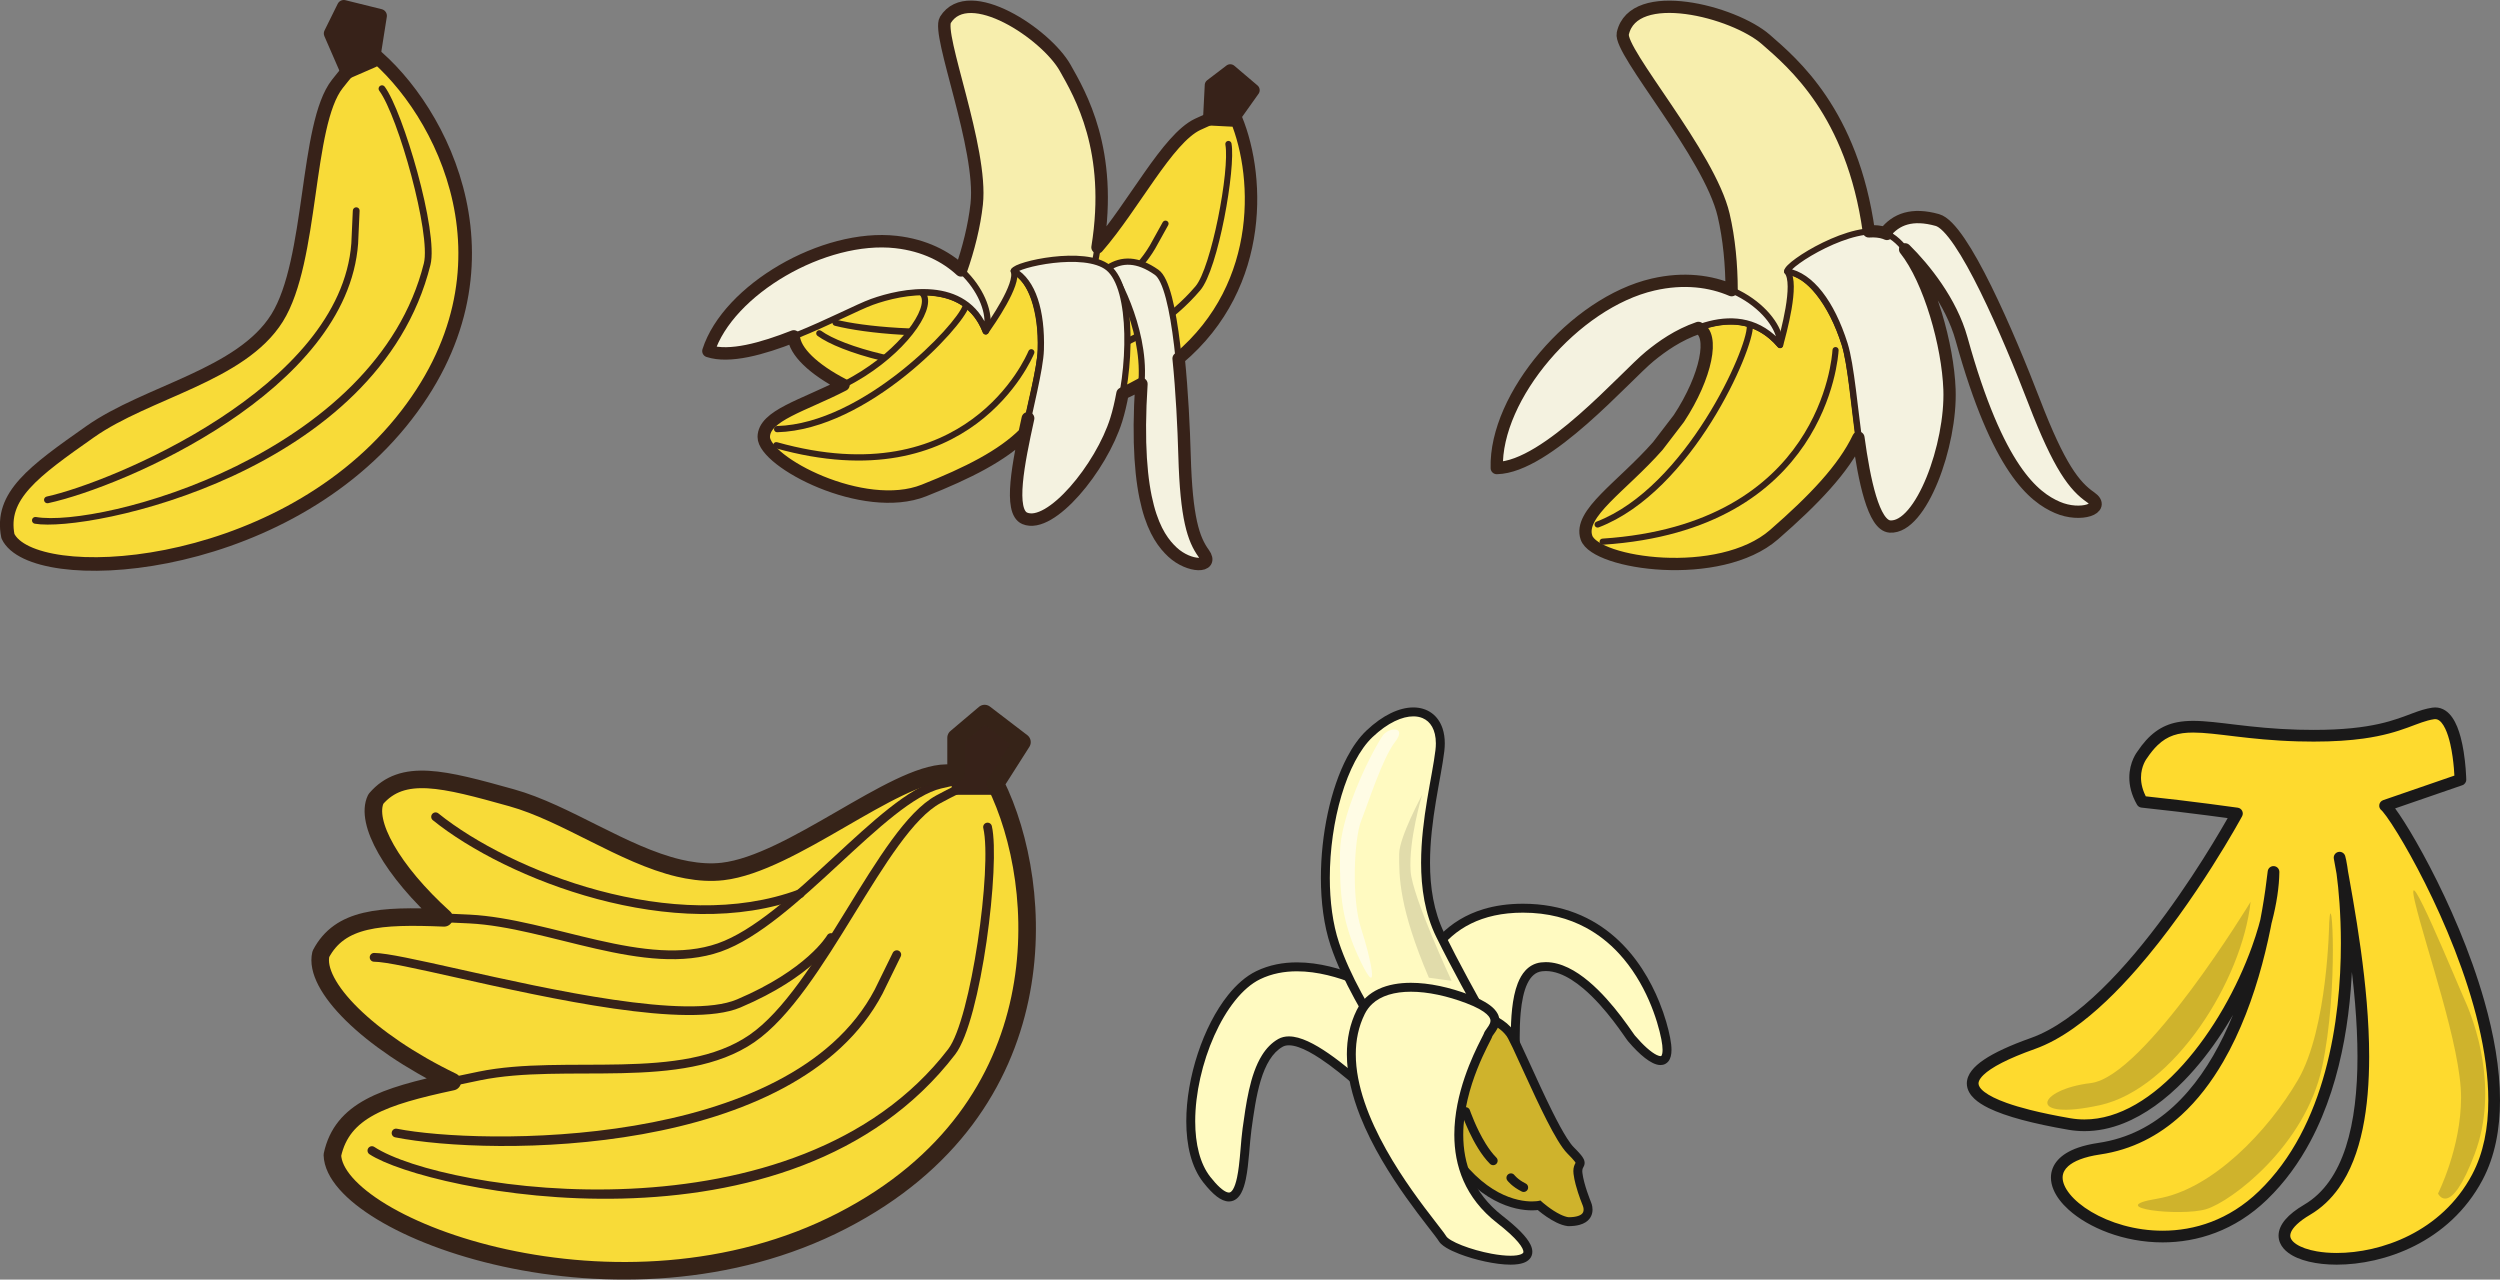 <?xml version="1.0" encoding="UTF-8"?>
<!DOCTYPE svg PUBLIC "-//W3C//DTD SVG 1.1//EN" "http://www.w3.org/Graphics/SVG/1.1/DTD/svg11.dtd">
<svg version="1.1" xmlns="http://www.w3.org/2000/svg" xmlns:xlink="http://www.w3.org/1999/xlink" x="0" y="0" width="1653.167" height="846.162" viewBox="0, 0, 1653.167, 846.162">
  <rect x="0" y="0" width="1653.167" height="846.162" fill="#808080" stroke="none"/>
  <g id="Layer_1">
    <g id="g45041">
      <path d="M1238.459,208.836 C1242.457,88.825 1189.118,44.815 1167.782,26.151 C1146.459,7.486 1080.143,-9.546 1073.105,22.153 C1070.445,34.153 1130.448,102.164 1139.777,142.164 C1149.105,182.163 1145.114,232.843 1135.778,252.846 z" fill="#F7EEAD" id="path44939"/>
      <path d="M1246.455,154.171 C1253.785,144.829 1264.466,140.831 1281.124,145.495 C1297.795,150.166 1328.466,222.182 1345.137,265.507 C1361.795,308.851 1371.81,321.511 1382.471,328.86 C1393.133,336.183 1375.808,342.187 1360.463,335.524 C1345.137,328.86 1321.136,310.849 1297.129,224.175 C1286.55,185.959 1249.787,154.171 1246.455,154.171" fill="#F4F2E0" id="path44941"/>
      <g id="g44947">
        <path d="M1177.111,228.172 C1179.116,220.849 1188.452,187.494 1181.788,179.498 C1195.115,180.17 1211.126,200.173 1219.788,227.512 C1223.672,239.773 1225.703,265.126 1228.908,289.399 C1218.995,310.183 1199.449,330.598 1173.119,353.527 C1137.111,384.858 1055.107,372.851 1049.097,355.526 C1043.107,338.188 1077.776,318.846 1102.449,287.509 C1127.11,256.178 1135.112,221.509 1123.112,216.832 C1140.938,210.251 1161.245,209.578 1177.111,228.172" fill="#F8DB38" id="path44943"/>
        <path d="M1177.111,228.172 C1179.116,220.849 1188.452,187.494 1181.788,179.498 C1195.115,180.17 1211.126,200.173 1219.788,227.512 C1223.672,239.773 1225.703,265.126 1228.908,289.399 C1218.995,310.183 1199.449,330.598 1173.119,353.527 C1137.111,384.858 1055.107,372.851 1049.097,355.526 C1043.107,338.188 1077.776,318.846 1102.449,287.509 C1127.11,256.178 1135.112,221.509 1123.112,216.832 C1140.938,210.251 1161.245,209.578 1177.111,228.172" fill-opacity="0" stroke="#372219" stroke-width="4.061" stroke-linecap="round" stroke-linejoin="round" id="path44945"/>
      </g>
      <path d="M1157.026,213.469 C1155.902,213.52 1155.04,214.471 1155.09,215.588 C1155.744,229.975 1115.021,322.139 1055.711,344.953 C1054.663,345.36 1054.143,346.528 1054.543,347.581 C1054.949,348.622 1056.123,349.142 1057.17,348.742 C1119.374,324.811 1159.85,230.781 1159.152,215.41 C1159.101,214.287 1158.149,213.424 1157.026,213.469" fill="#372219" id="path44949"/>
      <path d="M1211.761,231.397 C1211.507,236.105 1203.879,346.731 1059.638,356.167 C1058.515,356.237 1057.671,357.202 1057.741,358.325 C1057.817,359.449 1058.782,360.292 1059.899,360.216 C1207.7,350.551 1215.556,236.467 1215.816,231.619 C1215.873,230.495 1215.023,229.543 1213.899,229.48 C1212.776,229.423 1211.825,230.28 1211.761,231.397" fill="#372219" id="path44951"/>
      <path d="M1177.111,228.172 C1178.443,210.835 1145.108,176.166 1093.101,188.167 C1041.114,200.173 988.429,262.175 989.761,309.517 C1023.104,308.851 1074.621,248.943 1091.102,235.508 C1109.112,220.83 1149.791,196.175 1177.111,228.172" fill="#F4F2E0" id="path44953"/>
      <path d="M1177.111,228.172 C1178.443,210.835 1145.108,176.166 1093.101,188.167 C1041.114,200.173 988.429,262.175 989.761,309.517 C1023.104,308.851 1074.621,248.943 1091.102,235.508 C1109.112,220.83 1149.791,196.175 1177.111,228.172 z" fill-opacity="0" stroke="#372219" stroke-width="4.061" stroke-linecap="round" stroke-linejoin="round" id="path44955"/>
      <path d="M1181.789,179.498 C1181.585,174.51 1225.709,146.841 1246.454,154.171 C1269.129,162.167 1287.8,220.849 1289.132,257.511 C1290.465,294.172 1270.462,349.51 1249.786,348.178 C1229.117,346.845 1228.457,254.845 1219.788,227.512 C1211.126,200.174 1197.406,182.151 1181.789,179.498" fill="#F4F2E0" id="path44957"/>
      <path d="M1181.789,179.498 C1181.585,174.51 1225.709,146.841 1246.454,154.171 C1269.129,162.167 1287.8,220.849 1289.132,257.511 C1290.465,294.172 1270.462,349.51 1249.786,348.178 C1229.117,346.845 1228.457,254.845 1219.788,227.512 C1211.126,200.174 1197.406,182.151 1181.789,179.498 z" fill-opacity="0" stroke="#372219" stroke-width="4.061" stroke-linecap="round" stroke-linejoin="round" id="path44959"/>
      <path d="M1123.112,216.832 C1133.748,220.976 1128.64,248.671 1110.191,276.721 L1096.23,294.953 C1072.375,321.987 1043.589,339.598 1049.098,355.526 C1055.108,372.851 1137.112,384.857 1173.12,353.527 C1199.45,330.598 1218.995,310.183 1228.908,289.4 C1232.78,317.653 1238.922,347.479 1249.787,348.178 C1270.463,349.51 1290.466,294.172 1289.133,257.511 C1288.073,228.363 1276.047,185.337 1259.782,164.883 C1272.411,177.347 1290.263,199.362 1297.129,224.175 C1321.136,310.85 1345.137,328.859 1360.463,335.524 C1375.808,342.187 1393.133,336.184 1382.471,328.859 C1371.81,321.511 1361.796,308.851 1345.137,265.507 C1328.466,222.181 1297.796,150.166 1281.124,145.496 C1264.466,140.831 1253.785,144.829 1246.455,154.171 C1246.703,154.171 1247.172,154.381 1247.744,154.711 C1247.312,154.52 1246.887,154.317 1246.455,154.171 C1243.333,153.061 1239.697,152.756 1235.794,153.016 C1224.878,74.368 1185.425,41.578 1167.782,26.151 C1146.46,7.487 1080.143,-9.546 1073.105,22.153 C1070.446,34.153 1130.448,102.165 1139.777,142.164 C1143.458,157.928 1145.045,175.348 1145.063,191.892 C1131.324,185.99 1113.682,183.42 1093.102,188.167 C1041.114,200.174 988.429,262.174 989.762,309.517 C1023.104,308.851 1074.622,248.944 1091.102,235.509 C1098.991,229.081 1109.557,221.497 1123.112,216.832" fill-opacity="0" stroke="#362318" stroke-width="8.123" stroke-linecap="round" stroke-linejoin="round" id="path44961"/>
      <path d="M245.42,34.444 C292.07,72.143 348.05,177.62 264.979,279.324 C181.899,381.013 21.5,389.026 5.226,354.518 C-0.07,327.827 22.168,311.797 59.649,285.456 C97.284,258.994 159.452,248.331 183.233,210.254 C206.999,172.184 201.962,82.342 223.064,55.517 C244.179,28.684 245.42,34.444 245.42,34.444" fill="#F8DB38" id="path44963"/>
      <path d="M245.42,34.444 C292.07,72.143 348.05,177.62 264.979,279.324 C181.899,381.013 21.5,389.026 5.226,354.518 C-0.07,327.827 22.168,311.797 59.649,285.456 C97.284,258.994 159.452,248.331 183.233,210.254 C206.999,172.184 201.962,82.342 223.064,55.517 C244.179,28.684 245.42,34.444 245.42,34.444 z" fill-opacity="0" stroke="#372219" stroke-width="8.979" stroke-linecap="round" stroke-linejoin="round" id="path44965"/>
      <path d="M251.243,56.843 C250.247,57.58 250.037,58.982 250.773,59.979 C263.372,76.99 285.048,154.99 280.285,174.106 C248.69,300.868 66.39,349.18 23.759,341.884 C22.539,341.681 21.382,342.502 21.171,343.723 C20.961,344.943 21.774,346.1 23.002,346.312 C58.47,352.378 250.359,312.737 284.635,175.193 C290.099,153.278 266.409,73.538 254.386,57.306 C253.649,56.31 252.239,56.099 251.243,56.843" fill="#372219" id="path44967"/>
      <path d="M233.306,139.283 L232.331,160.819 C225.274,256.435 73.258,319.127 30.887,328.353 C29.666,328.612 28.902,329.805 29.168,331.018 C29.427,332.232 30.621,332.996 31.834,332.737 C81.928,321.835 229.623,258.448 236.807,161.149 L237.795,139.353 C237.845,138.112 236.89,137.13 235.655,137.074 C234.407,137.017 233.355,138.041 233.306,139.283" fill="#372219" id="path44969"/>
      <path d="M229.694,47.59 L218.624,22.146 L227.344,4.489 L251.349,10.438 L246.649,40.21 z" fill="#372219" id="path44971"/>
      <path d="M229.694,47.59 L218.624,22.146 L227.344,4.489 L251.349,10.438 L246.649,40.21 z" fill-opacity="0" stroke="#372219" stroke-width="8.979" stroke-linecap="round" stroke-linejoin="round" id="path44973"/>
      <path d="M815.866,74.992 C836.226,119.38 838.86,216.575 741.455,260.655 C644.048,304.755 524.155,252.502 524.779,221.432 C530.587,200.064 552.598,196.42 589.476,190.786 C626.508,185.107 675.704,199.845 706.85,180.679 C737.946,161.534 766.826,94.183 791.921,82.264 C817.035,70.34 815.866,74.992 815.866,74.992" fill="#F8DB38" id="path44975"/>
      <path d="M815.866,74.992 C836.226,119.38 838.86,216.575 741.455,260.655 C644.048,304.755 524.155,252.502 524.779,221.432 C530.587,200.064 552.598,196.42 589.476,190.786 C626.508,185.107 675.704,199.845 706.85,180.679 C737.946,161.534 766.826,94.183 791.921,82.264 C817.035,70.34 815.866,74.992 815.866,74.992 z" fill-opacity="0" stroke="#372219" stroke-width="4.111" stroke-linecap="round" stroke-linejoin="round" id="path44977"/>
      <path d="M811.959,93.199 C810.842,93.399 810.096,94.471 810.296,95.584 C813.321,112.525 800.915,177.139 790.539,189.321 C721.697,270.209 571.415,239.479 542.993,218.752 C542.08,218.085 540.782,218.284 540.114,219.202 C539.453,220.121 539.651,221.413 540.564,222.074 C570.619,243.989 721.98,276.216 793.675,191.986 C805.625,177.949 817.241,111.086 814.343,94.864 C814.143,93.745 813.077,93.001 811.959,93.199" fill="#372219" id="path44979"/>
      <path d="M768.856,146.962 L760.349,162.305 C720.638,229.386 587.234,220.045 553.028,211.423 C551.924,211.146 550.805,211.815 550.536,212.913 C550.253,214.018 550.921,215.13 552.02,215.413 C592.541,225.622 723.343,232.881 763.883,164.399 L772.518,148.845 C773.064,147.849 772.673,146.661 771.683,146.108 C770.687,145.555 769.409,145.966 768.856,146.962" fill="#372219" id="path44981"/>
      <path d="M799.624,78.879 L800.768,56.315 L813.527,46.594 L828.882,59.63 L814.664,79.644 z" fill="#372219" id="path44983"/>
      <path d="M799.624,78.879 L800.768,56.315 L813.527,46.594 L828.882,59.63 L814.664,79.644 z" fill-opacity="0" stroke="#372219" stroke-width="8.224" stroke-linecap="round" stroke-linejoin="round" id="path44985"/>
      <path d="M709.703,221.073 C749.004,120.39 716.886,67.071 704.351,44.841 C691.842,22.624 640.643,-11.678 625.178,13.122 C619.332,22.515 649.914,98.198 645.866,134.948 C641.819,171.698 623.27,213.517 609.361,227.71 z" fill="#F7EEAD" id="path44987"/>
      <path d="M709.703,221.073 C749.004,120.39 716.886,67.071 704.351,44.841 C691.842,22.624 640.643,-11.678 625.178,13.122 C619.332,22.515 649.914,98.198 645.866,134.948 C641.819,171.698 623.27,213.517 609.361,227.71 z" fill-opacity="0" stroke="#372219" stroke-width="4.111" id="path44989"/>
      <path d="M732.845,177.056 C741.852,171.331 752.12,171.119 764.853,180.07 C777.626,189.025 782.11,259.332 783.292,301.099 C784.468,342.88 789.184,356.623 796.032,366.048 C802.888,375.46 786.395,375.364 775.364,365.128 C764.339,354.875 749.356,332.413 754.907,251.647 C757.355,216.036 735.672,178.059 732.845,177.056" fill="#F4F2E0" id="path44991"/>
      <path d="M732.845,177.056 C741.852,171.331 752.12,171.119 764.853,180.07 C777.626,189.025 782.11,259.332 783.292,301.099 C784.468,342.88 789.184,356.623 796.032,366.048 C802.888,375.46 786.395,375.364 775.364,365.128 C764.339,354.875 749.356,332.413 754.907,251.647 C757.355,216.036 735.672,178.059 732.845,177.056 z" fill-opacity="0" stroke="#372219" stroke-width="4.111" stroke-linecap="round" stroke-linejoin="round" id="path44993"/>
      <g id="g44999">
        <path d="M651.828,219.132 C655.734,213.517 673.621,187.998 670.364,179.208 C681.479,183.77 689.079,205.537 688.256,231.339 C687.884,242.917 682.025,265.043 677.476,286.605 C662.847,301.279 640.142,312.767 610.935,324.35 C570.992,340.181 504.971,305.449 505.055,288.944 C505.157,272.425 540.371,266.386 570.696,247.17 C601.009,227.941 618.176,200.911 609.386,193.343 C626.483,193.093 643.926,198.604 651.828,219.132" fill="#F8DB38" id="path44995"/>
        <path d="M651.828,219.132 C655.734,213.517 673.621,187.998 670.364,179.208 C681.479,183.77 689.079,205.537 688.256,231.339 C687.884,242.917 682.025,265.043 677.476,286.605 C662.847,301.279 640.142,312.767 610.935,324.35 C570.992,340.181 504.971,305.449 505.055,288.944 C505.157,272.425 540.371,266.386 570.696,247.17 C601.009,227.941 618.176,200.911 609.386,193.343 C626.483,193.093 643.926,198.604 651.828,219.132" fill-opacity="0" stroke="#372219" stroke-width="4.111" stroke-linecap="round" stroke-linejoin="round" id="path44997"/>
      </g>
      <path d="M636.68,201.798 C632.94,214.179 570.915,280.09 513.824,281.716 C512.681,281.748 511.794,282.699 511.826,283.829 C511.859,284.967 512.804,285.86 513.941,285.828 C574.018,284.119 636.602,216.274 640.618,202.986 C640.945,201.901 640.328,200.757 639.243,200.423 C638.156,200.095 637.013,200.713 636.68,201.798" fill="#372219" id="path45001"/>
      <path d="M680.085,232.148 C678.459,236.061 638.954,327.517 513.875,292.419 C512.783,292.111 511.647,292.747 511.332,293.839 C511.031,294.931 511.673,296.068 512.765,296.377 C641.318,332.446 682.205,237.77 683.876,233.722 C684.312,232.675 683.811,231.467 682.764,231.037 C681.71,230.599 680.509,231.108 680.085,232.148" fill="#372219" id="path45003"/>
      <path d="M651.828,219.132 C658.151,204.811 640.226,165.401 592.496,160.037 C544.76,154.672 481.495,191.544 468.452,232.136 C496.952,241.535 558.605,206.096 576.626,199.626 C596.306,192.546 638.208,183.796 651.828,219.132" fill="#F4F2E0" id="path45005"/>
      <path d="M651.828,219.132 C658.151,204.811 640.226,165.401 592.496,160.037 C544.76,154.672 481.495,191.544 468.452,232.136 C496.952,241.535 558.605,206.096 576.626,199.626 C596.306,192.546 638.208,183.796 651.828,219.132 z" fill-opacity="0" stroke="#372219" stroke-width="4.111" stroke-linecap="round" stroke-linejoin="round" id="path45007"/>
      <path d="M670.364,179.208 C671.681,174.91 717.425,164.631 732.845,177.055 C749.69,190.638 747.995,246.032 738.145,277.558 C728.315,309.079 694.759,350.068 677.624,342.757 C660.47,335.433 687.434,257.141 688.256,231.339 C689.079,205.537 682.828,186.14 670.364,179.208" fill="#F4F2E0" id="path45009"/>
      <path d="M670.364,179.208 C671.681,174.91 717.425,164.631 732.845,177.055 C749.69,190.638 747.995,246.032 738.145,277.558 C728.315,309.079 694.759,350.068 677.624,342.757 C660.47,335.433 687.434,257.141 688.256,231.339 C689.079,205.537 682.828,186.14 670.364,179.208 z" fill-opacity="0" stroke="#372219" stroke-width="4.111" stroke-linecap="round" stroke-linejoin="round" id="path45011"/>
      <path d="M783.293,301.099 C782.772,282.731 781.609,258.844 779.393,237.076 C837.62,188.075 833.11,112.596 815.866,74.992 C815.866,74.992 817.035,70.34 791.921,82.264 C771.998,91.729 749.678,136.072 725.765,163.551 C736.16,99.361 714.239,62.374 704.351,44.841 C691.842,22.624 640.643,-11.678 625.178,13.121 C619.332,22.514 649.914,98.198 645.866,134.948 C644.273,149.455 640.399,164.721 635.458,178.797 C625.558,169.661 611.404,162.164 592.496,160.037 C544.76,154.672 481.495,191.544 468.453,232.136 C482.343,236.716 504.116,230.62 524.875,222.441 C525.479,232.393 537.924,244.298 557.757,254.519 C531.184,268.262 505.145,274.738 505.055,288.944 C504.971,305.449 570.992,340.181 610.935,324.35 C640.142,312.767 662.847,301.279 677.477,286.605 C678.177,283.277 678.916,279.937 679.654,276.615 C679.738,276.608 679.808,276.601 679.88,276.595 C673.339,306.31 666.978,338.215 677.624,342.757 C694.76,350.069 728.315,309.079 738.146,277.559 C739.771,272.355 741.146,266.464 742.283,260.251 C746.665,258.24 750.803,256.107 754.779,253.891 C749.678,332.761 764.449,354.978 775.364,365.128 C786.395,375.364 802.888,375.46 796.033,366.048 C789.184,356.623 784.469,342.88 783.293,301.099 z" fill-opacity="0" stroke="#372219" stroke-width="8.224" stroke-linecap="round" stroke-linejoin="round" id="path45013"/>
      <path d="M656.912,515.429 C657.465,574.717 610.577,683.114 476.439,681.997 C342.3,680.881 231.887,562.228 248.561,528.327 C266.178,507.733 293.243,514.967 338.343,527.546 C383.652,540.199 432.41,581.505 477.882,576.268 C523.355,571.041 590.927,511.591 625.79,511.246 C660.652,510.91 656.912,515.429 656.912,515.429" fill="#F8DB38" id="path45015"/>
      <path d="M656.912,515.429 C657.465,574.717 610.577,683.114 476.439,681.997 C342.3,680.881 231.887,562.228 248.561,528.327 C266.178,507.733 293.243,514.967 338.343,527.546 C383.652,540.199 432.41,581.505 477.882,576.268 C523.355,571.041 590.927,511.591 625.79,511.246 C660.652,510.91 656.912,515.429 656.912,515.429 z" fill-opacity="0" stroke="#372219" stroke-width="5.809" stroke-linecap="round" stroke-linejoin="round" id="path45017"/>
      <path d="M656.912,515.429 C672.215,580.325 647.663,710.851 500.255,742.89 C352.829,774.931 202.298,672.15 212.183,630.844 C226.396,603.868 257.882,605.095 310.479,607.717 C363.321,610.358 427.037,643.578 475.622,626.56 C524.19,609.551 583.585,527.574 621.741,518.552 C659.898,509.539 656.912,515.429 656.912,515.429" fill="#F8DB38" id="path45019"/>
      <path d="M656.912,515.429 C672.215,580.325 647.663,710.851 500.255,742.89 C352.829,774.931 202.298,672.15 212.183,630.844 C226.396,603.868 257.882,605.095 310.479,607.717 C363.321,610.358 427.037,643.578 475.622,626.56 C524.19,609.551 583.585,527.574 621.741,518.552 C659.898,509.539 656.912,515.429 656.912,515.429 z" fill-opacity="0" stroke="#372219" stroke-width="5.809" stroke-linecap="round" stroke-linejoin="round" id="path45021"/>
      <path d="M656.912,515.429 C691.766,582.231 703.383,731.808 556.71,807.323 C410.037,882.838 221.25,811.68 219.797,763.756 C227.059,730.356 260.732,723.041 317.096,711.478 C373.732,699.859 450.699,718.738 497.169,686.79 C543.64,654.841 582.85,548.83 620.607,528.499 C658.364,508.168 656.912,515.429 656.912,515.429" fill="#F8DB38" id="path45023"/>
      <path d="M656.912,515.429 C691.766,582.231 703.383,731.808 556.71,807.323 C410.037,882.838 221.25,811.68 219.797,763.756 C227.059,730.356 260.732,723.041 317.096,711.478 C373.732,699.859 450.699,718.738 497.169,686.79 C543.64,654.841 582.85,548.83 620.607,528.499 C658.364,508.168 656.912,515.429 656.912,515.429 z" fill-opacity="0" stroke="#372219" stroke-width="5.809" stroke-linecap="round" stroke-linejoin="round" id="path45025"/>
      <path d="M652.383,544.075 C650.832,544.437 649.852,545.989 650.214,547.551 C656.196,573.464 642.055,674.138 627.016,693.742 C527.112,823.915 292.961,788.191 247.526,758.428 C246.183,757.549 244.386,757.921 243.505,759.274 C242.624,760.607 243.005,762.414 244.35,763.285 C282.17,788.072 523.146,838.609 631.616,697.282 C648.898,674.773 661.586,570.995 655.868,546.253 C655.515,544.682 653.945,543.711 652.383,544.075" fill="#372219" id="path45027"/>
      <path d="M590.338,630.091 L578.412,654.415 C522.393,760.98 315.907,757.014 262.475,746.394 C260.905,746.077 259.37,747.102 259.062,748.672 C258.744,750.251 259.76,751.777 261.341,752.086 C324.529,764.647 526.514,765.644 583.567,657.111 L595.62,632.496 C596.328,631.053 595.711,629.392 594.259,628.684 C592.825,627.975 591.038,628.656 590.338,630.091" fill="#372219" id="path45029"/>
      <path d="M632.225,522.69 L632.225,487.837 L651.104,471.862 L675.791,490.741 L655.46,522.69 z" fill="#372219" id="path45031"/>
      <path d="M632.225,522.69 L632.225,487.837 L651.104,471.862 L675.791,490.741 L655.46,522.69 z" fill-opacity="0" stroke="#372219" stroke-width="5.809" stroke-linecap="round" stroke-linejoin="round" id="path45033"/>
      <path d="M546.917,618.563 C546.79,618.781 533.539,641.281 487.322,660.886 C454.756,674.7 363.576,654.297 303.254,640.809 C276.634,634.864 255.613,630.153 247.39,630.153 C245.783,630.153 244.486,631.46 244.486,633.058 C244.486,634.664 245.783,635.962 247.39,635.962 C254.978,635.962 275.717,640.609 301.984,646.482 C363.041,660.142 455.318,680.772 489.59,666.232 C537.858,645.755 551.418,622.403 551.982,621.413 C552.761,620.025 552.272,618.263 550.874,617.465 C549.476,616.684 547.716,617.166 546.917,618.563" fill="#372219" id="path45035"/>
      <path d="M285.792,538.302 C284.783,539.545 284.974,541.378 286.228,542.377 C334.858,581.605 446.024,625.035 530.126,593.667 C531.632,593.114 532.394,591.434 531.842,589.936 C531.269,588.43 529.599,587.668 528.111,588.222 C446.097,618.799 337.454,576.25 289.876,537.866 C288.623,536.85 286.79,537.049 285.792,538.302" fill="#372219" id="path45037"/>
      <path d="M658.292,518.242 L675.791,490.741 L651.104,471.862 L632.225,487.837 L632.225,511.245 C630.228,511.227 628.114,511.217 625.79,511.245 C590.927,511.59 523.355,571.04 477.882,576.268 C470.078,577.166 462.162,576.621 454.203,575.152 L448.938,574.045 C412.142,565.376 374.159,537.547 338.343,527.546 C293.243,514.966 266.178,507.732 248.561,528.327 C241.082,543.548 259.27,575.85 293.67,606.937 C251.102,605.185 224.808,606.891 212.183,630.843 C207.182,651.728 243.224,688.306 299.088,715.252 C253.607,725.001 226.242,734.104 219.798,763.756 C221.25,811.679 410.037,882.838 556.71,807.322 C701.405,732.833 692.037,586.315 658.292,518.242 z" fill-opacity="0" stroke="#362318" stroke-width="11.617" stroke-linecap="round" stroke-linejoin="round" id="path45039"/>
    </g>
    <g id="g45153">
      <path d="M1416.493,499.268 C1416.493,499.268 1406.183,512.155 1416.493,530.197 C1449.155,533.637 1479.222,537.93 1479.222,537.93 C1479.222,537.93 1409.63,666.803 1344.324,690 C1279.042,713.197 1298.8,731.232 1368.391,743.265 C1437.983,755.299 1502.66,637.589 1503.402,576.592 C1496.394,638.451 1470.072,747.575 1388.141,759.592 C1306.21,771.617 1422.501,861.82 1496.394,790.521 C1569.434,720.068 1550.521,578.307 1547.09,567.144 C1559.123,633.296 1584.028,765.592 1525.616,799.969 C1467.197,834.339 1595.208,859.251 1638.163,778.496 C1681.127,697.733 1586.614,539.646 1577.166,532.775 L1626.992,515.595 C1626.992,515.595 1626.121,469.2 1608.949,471.777 C1591.769,474.355 1581.467,488.096 1519.6,486.381 C1457.732,484.665 1437.113,468.339 1416.493,499.268" fill="#FEDA2E" id="path45119"/>
      <path d="M1416.493,499.268 L1413.474,496.852 C1413.318,497.049 1411.988,498.741 1410.669,501.706 C1409.351,504.668 1408.044,508.927 1408.044,514.159 C1408.037,519.387 1409.377,525.554 1413.136,532.116 C1413.752,533.193 1414.853,533.912 1416.088,534.042 C1432.375,535.758 1448.03,537.687 1459.609,539.187 C1465.397,539.937 1470.167,540.581 1473.489,541.035 C1475.149,541.263 1476.448,541.443 1477.331,541.567 C1478.213,541.691 1478.674,541.757 1478.675,541.757 L1479.222,537.93 L1475.82,536.093 L1475.774,536.177 C1474.765,538.038 1457.185,570.208 1431.941,604.627 C1419.324,621.836 1404.788,639.603 1389.525,654.393 C1381.896,661.789 1374.086,668.439 1366.271,673.907 C1358.459,679.375 1350.643,683.655 1343.03,686.357 C1329.128,691.303 1318.935,696.018 1311.937,700.732 C1308.439,703.099 1305.72,705.469 1303.758,708.031 C1302.779,709.313 1301.993,710.652 1301.444,712.065 C1300.896,713.474 1300.595,714.963 1300.596,716.457 C1300.591,718.519 1301.177,720.539 1302.179,722.319 C1303.055,723.887 1304.228,725.295 1305.625,726.6 C1308.077,728.881 1311.23,730.875 1315.064,732.759 C1320.816,735.574 1328.131,738.12 1336.946,740.496 C1345.759,742.868 1356.065,745.057 1367.732,747.075 C1371.293,747.69 1374.847,747.987 1378.379,747.987 C1387.127,747.988 1395.714,746.161 1403.991,742.901 C1418.48,737.19 1432.039,727.132 1444.311,714.55 C1462.709,695.664 1478.243,671.043 1489.321,646.245 C1494.856,633.844 1499.27,621.399 1502.342,609.583 C1505.411,597.765 1507.145,586.58 1507.268,576.638 C1507.293,574.574 1505.704,572.862 1503.643,572.733 C1501.582,572.604 1499.792,574.104 1499.561,576.156 C1496.099,606.801 1487.793,649.218 1470.389,685.096 C1461.695,703.039 1450.743,719.327 1437.122,731.772 C1423.484,744.223 1407.248,752.871 1387.58,755.766 C1382.418,756.525 1377.95,757.587 1374.101,758.935 C1368.338,760.96 1363.931,763.626 1360.857,767.002 C1359.327,768.687 1358.147,770.553 1357.366,772.537 C1356.584,774.519 1356.206,776.607 1356.208,778.692 C1356.208,781.446 1356.852,784.181 1357.973,786.816 C1359.945,791.429 1363.349,795.789 1367.804,799.842 C1374.494,805.91 1383.602,811.289 1394.272,815.208 C1404.94,819.119 1417.173,821.553 1430.072,821.555 C1441.469,821.555 1453.388,819.648 1465.133,815.151 C1476.878,810.66 1488.437,803.574 1499.079,793.303 C1510.846,781.953 1520.263,768.832 1527.764,754.776 C1539.017,733.689 1545.975,710.496 1550.144,687.811 C1554.31,665.126 1555.681,642.939 1555.682,623.829 C1555.682,608.628 1554.813,595.375 1553.779,585.363 C1553.261,580.355 1552.703,576.16 1552.186,572.919 C1551.929,571.296 1551.681,569.914 1551.45,568.775 C1551.217,567.628 1551.011,566.751 1550.786,566.007 C1550.186,564.057 1548.158,562.903 1546.175,563.387 C1544.192,563.871 1542.92,565.827 1543.286,567.836 C1546.367,584.775 1550.279,605.981 1553.418,628.725 C1556.558,651.467 1558.921,675.744 1558.919,698.745 C1558.926,720.667 1556.759,741.428 1551.213,758.504 C1548.443,767.045 1544.84,774.657 1540.294,781.079 C1535.744,787.503 1530.272,792.74 1523.656,796.637 C1518.134,799.891 1514.052,803.122 1511.21,806.468 C1509.792,808.142 1508.686,809.853 1507.919,811.629 C1507.154,813.4 1506.739,815.247 1506.74,817.079 C1506.738,818.737 1507.083,820.368 1507.718,821.857 C1508.831,824.478 1510.753,826.634 1513.116,828.405 C1516.676,831.059 1521.3,832.959 1526.733,834.276 C1532.166,835.584 1538.421,836.277 1545.221,836.279 C1560.812,836.271 1579.292,832.628 1596.744,823.821 C1614.182,815.022 1630.587,800.979 1641.577,780.312 C1649.845,764.758 1653.165,746.69 1653.167,727.631 C1653.167,706.424 1649.059,683.928 1642.833,661.975 C1633.489,629.049 1619.353,597.344 1606.807,573.267 C1600.533,561.228 1594.658,551.104 1589.953,543.673 C1587.599,539.956 1585.541,536.916 1583.841,534.612 C1582.989,533.458 1582.23,532.491 1581.538,531.69 C1581.191,531.287 1580.861,530.928 1580.529,530.595 C1580.192,530.262 1579.863,529.959 1579.44,529.648 L1577.166,532.775 L1578.425,536.43 L1628.251,519.249 C1629.841,518.701 1630.887,517.203 1630.856,515.521 C1630.856,515.463 1630.802,512.647 1630.469,508.427 C1630.218,505.262 1629.812,501.308 1629.146,497.122 C1628.646,493.982 1628,490.713 1627.155,487.534 C1625.875,482.765 1624.195,478.205 1621.646,474.507 C1620.363,472.663 1618.838,471.018 1616.935,469.787 C1615.046,468.556 1612.738,467.797 1610.306,467.808 C1609.669,467.808 1609.02,467.856 1608.368,467.955 L1608.375,467.955 C1603.907,468.626 1599.962,469.963 1595.856,471.48 C1589.689,473.765 1583.07,476.496 1573.018,478.726 C1562.975,480.951 1549.495,482.661 1529.93,482.661 C1526.692,482.661 1523.288,482.615 1519.706,482.516 C1503.634,482.07 1490.379,480.63 1479.108,479.288 C1467.833,477.951 1458.543,476.69 1450.284,476.683 C1446.55,476.684 1443.021,476.947 1439.636,477.616 C1434.563,478.612 1429.817,480.569 1425.457,483.772 C1421.089,486.972 1417.124,491.352 1413.277,497.124 L1416.494,499.269 L1413.475,496.853 L1416.494,499.269 L1419.71,501.413 C1422.039,497.919 1424.321,495.132 1426.599,492.921 C1430.025,489.605 1433.403,487.563 1437.187,486.255 C1440.967,484.956 1445.223,484.415 1450.284,484.415 C1457.737,484.407 1466.862,485.613 1478.194,486.966 C1489.531,488.316 1503.078,489.791 1519.493,490.245 C1523.142,490.347 1526.616,490.394 1529.93,490.395 C1543.271,490.395 1553.974,489.615 1562.792,488.395 C1576.011,486.569 1585.019,483.718 1592.074,481.144 C1595.599,479.859 1598.624,478.658 1601.428,477.697 C1604.233,476.734 1606.805,476.01 1609.523,475.602 L1609.532,475.602 C1609.805,475.56 1610.061,475.542 1610.306,475.542 C1610.851,475.542 1611.313,475.631 1611.777,475.799 C1612.632,476.111 1613.558,476.765 1614.527,477.912 C1615.369,478.908 1616.209,480.258 1616.974,481.864 C1618.32,484.672 1619.437,488.245 1620.29,491.98 C1621.577,497.586 1622.298,503.559 1622.684,508.092 C1622.876,510.36 1622.987,512.27 1623.05,513.605 C1623.082,514.273 1623.101,514.797 1623.113,515.149 C1623.12,515.325 1623.122,515.46 1623.124,515.547 L1623.124,515.644 L1623.125,515.669 L1626.99,515.597 L1625.729,511.941 L1575.903,529.122 C1574.54,529.593 1573.554,530.778 1573.34,532.205 C1573.127,533.632 1573.723,535.055 1574.89,535.903 L1575.267,535.385 L1574.871,535.89 L1574.89,535.903 L1575.267,535.385 L1574.871,535.89 L1574.901,535.916 C1574.995,535.996 1575.239,536.238 1575.549,536.589 C1576.155,537.276 1577.024,538.377 1578.056,539.805 C1579.997,542.488 1582.541,546.332 1585.473,551.11 C1595.744,567.847 1610.8,596.073 1623.227,628.073 C1629.443,644.074 1635.005,661.023 1639.003,677.946 C1643.003,694.868 1645.435,711.764 1645.433,727.633 C1645.433,745.81 1642.247,762.593 1634.748,776.682 C1624.577,795.792 1609.503,808.707 1593.256,816.922 C1577.024,825.129 1559.613,828.555 1545.219,828.549 C1540.442,828.549 1536.005,828.173 1532.073,827.49 C1526.177,826.475 1521.424,824.718 1518.456,822.717 C1516.966,821.724 1515.937,820.693 1515.327,819.757 C1514.717,818.808 1514.48,817.998 1514.471,817.081 C1514.472,816.402 1514.616,815.63 1515.02,814.691 C1515.617,813.291 1516.837,811.537 1518.894,809.592 C1520.947,807.645 1523.815,805.514 1527.575,803.304 C1535.213,798.81 1541.512,792.747 1546.604,785.547 C1554.247,774.74 1559.219,761.418 1562.324,746.634 C1565.423,731.846 1566.648,715.568 1566.65,698.748 C1566.65,675.222 1564.244,650.632 1561.077,627.671 C1557.908,604.713 1553.972,583.383 1550.893,566.454 L1547.088,567.146 L1543.392,568.281 C1543.486,568.581 1543.67,569.316 1543.87,570.311 C1544.225,572.067 1544.666,574.687 1545.118,578.005 C1546.476,587.972 1547.948,604.27 1547.947,623.832 C1547.954,648.816 1545.543,679.149 1537.528,708.537 C1533.523,723.232 1528.118,737.688 1520.941,751.138 C1513.762,764.588 1504.814,777.028 1493.709,787.741 C1483.796,797.302 1473.163,803.799 1462.368,807.933 C1451.575,812.063 1440.609,813.824 1430.07,813.824 C1411.91,813.835 1395.008,808.551 1382.867,801.315 C1376.796,797.708 1371.93,793.612 1368.698,789.607 C1367.079,787.607 1365.871,785.634 1365.086,783.79 C1364.301,781.943 1363.939,780.235 1363.939,778.694 C1363.944,777.132 1364.289,775.725 1365.056,774.315 C1365.636,773.259 1366.469,772.2 1367.651,771.145 C1369.418,769.565 1371.977,768.013 1375.463,766.674 C1378.946,765.333 1383.34,764.205 1388.701,763.419 C1409.997,760.305 1427.777,750.807 1442.336,737.482 C1453.268,727.489 1462.429,715.359 1470.126,702.09 C1481.668,682.182 1489.931,659.694 1495.83,637.797 C1501.726,615.898 1505.252,594.587 1507.242,577.029 L1503.401,576.594 L1499.534,576.546 C1499.375,590.437 1495.685,607.839 1489.163,625.959 C1479.397,653.156 1463.281,682.02 1443.726,703.848 C1433.955,714.765 1423.334,723.921 1412.305,730.291 C1401.267,736.668 1389.872,740.257 1378.377,740.257 C1375.28,740.257 1372.17,739.997 1369.049,739.458 C1359.04,737.727 1350.093,735.874 1342.333,733.912 C1336.511,732.441 1331.36,730.908 1326.937,729.328 C1320.307,726.969 1315.316,724.461 1312.264,722.099 C1310.734,720.926 1309.703,719.806 1309.112,718.863 C1308.52,717.906 1308.334,717.184 1308.327,716.46 C1308.329,715.986 1308.415,715.48 1308.653,714.863 C1309.062,713.79 1309.993,712.383 1311.652,710.788 C1314.128,708.391 1318.178,705.633 1323.83,702.747 C1329.48,699.852 1336.726,696.804 1345.617,693.645 C1354.21,690.591 1362.726,685.862 1371.096,679.968 C1385.736,669.649 1399.942,655.745 1413.099,640.689 C1432.826,618.107 1450.169,592.917 1462.616,573.345 C1475.057,553.776 1482.59,539.828 1482.622,539.769 C1483.224,538.654 1483.243,537.323 1482.672,536.192 C1482.102,535.06 1481.021,534.283 1479.767,534.104 C1479.74,534.104 1449.643,529.803 1416.896,526.354 L1416.491,530.199 L1419.848,528.281 C1416.731,522.813 1415.782,518.099 1415.775,514.161 C1415.775,510.23 1416.758,507.042 1417.733,504.85 C1418.219,503.755 1418.702,502.914 1419.044,502.372 C1419.215,502.101 1419.351,501.906 1419.435,501.789 L1419.518,501.675 L1419.527,501.664 L1417.845,500.352 L1419.51,501.684 L1419.527,501.664 L1417.845,500.352 L1419.51,501.684 C1419.611,501.559 1419.618,501.549 1419.708,501.414 z" fill="#1A1919" id="path45121"/>
      <path d="M1488.243,596.35 C1488.243,596.35 1418.225,711.901 1382.567,716.202 C1346.901,720.504 1339.612,741.55 1388.584,730.813 C1437.556,720.069 1482.662,648.318 1488.243,596.35" fill="#CFB32C" id="path45123"/>
      <path d="M1540.219,610.099 C1540.219,610.099 1539.366,680.126 1519.599,714.06 C1499.841,747.985 1462.886,786.655 1426.384,792.672 C1389.872,798.681 1442.267,804.69 1459.021,799.534 C1475.774,794.379 1524.311,757.659 1535.491,705.787 C1546.664,653.916 1541.837,582.673 1540.219,610.099" fill="#CFB32C" id="path45125"/>
      <path d="M1596.923,596.35 C1603.883,626.112 1627.426,692.151 1627.426,725.658 C1627.426,759.165 1612.179,789.225 1612.179,789.225 C1612.179,789.225 1620.121,806.421 1636.448,763.032 C1652.765,719.634 1636.013,674.963 1630.004,661.649 C1623.987,648.318 1589.191,563.262 1596.923,596.35" fill="#CFB32C" id="path45127"/>
      <path d="M913.622,656.169 C913.622,656.169 867.395,627.645 831.986,644.858 C796.578,662.07 772.481,747.64 798.053,780.098 C823.626,812.556 821.659,767.803 824.609,746.657 C827.561,725.51 831.003,698.462 846.74,689.61 C862.477,680.758 900.344,718.134 919.032,734.362 C937.72,750.591 996.734,735.18 1001.651,727.146 C1006.569,719.117 991.816,642.663 1019.356,639.338 C1046.896,636.006 1075.923,683.205 1078.862,686.659 C1092.632,702.888 1105.91,709.281 1101.484,686.659 C1097.057,664.037 1075.574,600.555 1007.061,600.555 C969.194,600.555 948.539,620.268 938.703,645.349 C928.868,670.431 913.622,656.169 913.622,656.169" fill="#FFFAC1" id="path45129"/>
      <path d="M913.622,656.169 L915.173,653.658 C915.073,653.597 908.126,649.314 897.5,645.017 C886.873,640.727 872.569,636.393 857.642,636.385 C848.639,636.384 839.387,637.979 830.696,642.204 C823.88,645.524 817.667,651.039 812.111,657.963 C803.784,668.359 796.916,681.982 792.077,696.628 C787.245,711.274 784.454,726.938 784.451,741.442 C784.452,749.337 785.279,756.891 787.096,763.762 C788.912,770.629 791.721,776.826 795.736,781.924 C799.052,786.128 801.961,789.153 804.668,791.225 C806.024,792.26 807.334,793.059 808.652,793.617 C809.966,794.174 811.302,794.49 812.638,794.491 C813.629,794.492 814.609,794.311 815.507,793.964 C816.351,793.64 817.118,793.176 817.793,792.626 C819.062,791.588 820.018,790.274 820.809,788.812 C822.184,786.248 823.092,783.166 823.814,779.737 C824.886,774.601 825.489,768.68 825.999,762.895 C826.506,757.119 826.916,751.475 827.532,747.064 C829.005,736.484 830.603,724.561 833.703,714.381 C835.249,709.294 837.167,704.655 839.557,700.854 C841.95,697.046 844.78,694.098 848.187,692.182 C849.308,691.554 850.633,691.226 852.296,691.223 C854.086,691.223 856.241,691.63 858.641,692.449 C862.846,693.876 867.766,696.537 872.923,699.945 C880.668,705.054 888.968,711.819 896.684,718.498 C904.407,725.18 911.546,731.768 917.098,736.59 C920.573,739.6 925.023,741.527 929.984,742.741 C934.951,743.952 940.465,744.45 946.197,744.451 C958.411,744.444 971.627,742.182 982.344,739.217 C987.704,737.73 992.429,736.071 996.134,734.379 C997.989,733.53 999.588,732.676 1000.923,731.784 C1001.59,731.335 1002.192,730.878 1002.734,730.38 C1003.275,729.881 1003.761,729.347 1004.168,728.686 C1004.617,727.941 1004.852,727.22 1005.045,726.454 C1005.324,725.31 1005.475,724.045 1005.575,722.593 C1005.672,721.144 1005.71,719.517 1005.71,717.723 C1005.71,713.634 1005.513,708.675 1005.319,703.235 C1005.125,697.797 1004.933,691.884 1004.933,685.939 C1004.933,680.495 1005.095,675.025 1005.559,669.888 C1006.244,662.186 1007.657,655.225 1010.027,650.345 C1011.206,647.901 1012.599,645.994 1014.173,644.669 C1015.755,643.344 1017.494,642.543 1019.71,642.267 C1020.528,642.168 1021.349,642.12 1022.174,642.12 C1025.097,642.12 1028.094,642.726 1031.131,643.842 C1036.445,645.79 1041.852,649.324 1046.945,653.625 C1054.593,660.072 1061.527,668.206 1066.745,674.991 C1069.355,678.385 1071.542,681.441 1073.195,683.793 C1074.023,684.971 1074.717,685.97 1075.274,686.76 C1075.552,687.156 1075.796,687.499 1076.012,687.792 C1076.23,688.089 1076.408,688.327 1076.615,688.571 L1076.612,688.571 C1080.432,693.07 1084.226,696.861 1087.766,699.614 C1089.539,700.99 1091.249,702.111 1092.929,702.926 C1094.609,703.732 1096.27,704.269 1098.037,704.279 C1099.097,704.279 1100.207,704.058 1101.214,703.527 C1101.968,703.133 1102.642,702.573 1103.18,701.917 C1103.993,700.928 1104.51,699.757 1104.835,698.484 C1105.159,697.206 1105.301,695.802 1105.301,694.224 C1105.3,691.927 1104.996,689.253 1104.38,686.096 C1103.237,680.258 1101.02,671.889 1097.231,662.555 C1091.549,648.565 1082.339,632.391 1067.827,619.62 C1060.572,613.24 1051.988,607.723 1041.904,603.813 C1031.822,599.903 1020.249,597.606 1007.061,597.606 C997.34,597.606 988.655,598.873 980.936,601.205 C969.356,604.699 959.967,610.608 952.573,618.081 C945.174,625.555 939.764,634.566 935.957,644.275 C933.777,649.842 931.394,653.121 929.26,654.939 C928.19,655.852 927.182,656.417 926.226,656.768 C925.271,657.118 924.359,657.258 923.46,657.259 C922.442,657.259 921.438,657.071 920.495,656.769 C919.081,656.318 917.814,655.602 916.932,655.005 C916.491,654.707 916.146,654.44 915.922,654.257 C915.81,654.166 915.728,654.096 915.68,654.054 L915.633,654.012 L915.629,654.012 L914.492,655.245 L915.638,654.02 L915.629,654.012 L914.492,655.245 L915.638,654.02 L915.423,653.819 L915.173,653.664 L913.622,656.175 L911.607,658.33 C911.723,658.436 912.955,659.582 915.009,660.756 C916.037,661.343 917.273,661.936 918.694,662.391 C920.112,662.847 921.719,663.162 923.46,663.163 C924.989,663.163 926.621,662.914 928.26,662.311 C930.723,661.411 933.161,659.724 935.378,657.135 C937.599,654.544 939.633,651.063 941.451,646.433 C943.829,640.367 946.85,634.657 950.595,629.511 C956.216,621.792 963.444,615.336 972.692,610.766 C981.94,606.201 993.242,603.513 1007.061,603.51 C1023.734,603.518 1037.399,607.356 1048.697,613.431 C1057.169,617.99 1064.312,623.82 1070.329,630.285 C1079.351,639.981 1085.825,651.114 1090.332,661.389 C1094.842,671.659 1097.385,681.074 1098.588,687.231 C1099.155,690.123 1099.402,692.46 1099.4,694.227 C1099.401,695.305 1099.309,696.168 1099.17,696.802 C1099.067,697.279 1098.938,697.626 1098.824,697.852 C1098.645,698.196 1098.54,698.259 1098.488,698.295 C1098.431,698.325 1098.353,698.376 1098.037,698.381 C1097.585,698.391 1096.669,698.191 1095.501,697.617 C1093.742,696.772 1091.461,695.161 1088.991,692.956 C1086.515,690.751 1083.829,687.959 1081.112,684.756 L1081.109,684.756 C1081.091,684.734 1081.004,684.626 1080.89,684.472 C1080.664,684.171 1080.323,683.691 1079.9,683.088 C1078.301,680.809 1075.514,676.756 1071.873,671.989 C1066.402,664.833 1059.001,656.038 1050.513,648.923 C1046.265,645.366 1041.743,642.225 1037,639.94 C1032.26,637.659 1027.275,636.228 1022.174,636.226 C1021.118,636.226 1020.059,636.288 1019.002,636.417 C1016.79,636.682 1014.74,637.359 1012.92,638.387 C1011.328,639.285 1009.915,640.443 1008.681,641.787 C1006.52,644.142 1004.894,647.047 1003.621,650.3 C1001.717,655.184 1000.597,660.888 999.92,666.984 C999.247,673.077 999.032,679.56 999.032,685.947 C999.032,692.018 999.227,698.001 999.422,703.453 C999.617,708.903 999.809,713.828 999.808,717.731 C999.809,720.008 999.741,721.941 999.587,723.364 C999.512,724.073 999.414,724.653 999.314,725.055 C999.266,725.255 999.217,725.408 999.18,725.505 L999.138,725.607 L999.131,725.622 L999.297,725.712 L999.136,725.613 L999.131,725.622 L999.297,725.712 L999.136,725.613 C999.124,725.636 998.997,725.812 998.742,726.043 C998.265,726.486 997.367,727.117 996.165,727.779 C994.055,728.948 991.015,730.248 987.392,731.493 C976.509,735.252 960.326,738.569 946.197,738.558 C940.812,738.558 935.727,738.08 931.383,737.016 C927.032,735.958 923.459,734.316 920.967,732.143 C916.823,728.544 911.668,723.843 905.999,718.822 C897.491,711.29 887.831,703.038 878.501,696.599 C873.831,693.378 869.245,690.607 864.862,688.603 C860.476,686.608 856.292,685.341 852.296,685.33 C849.841,685.33 847.432,685.842 845.294,687.047 C840.831,689.557 837.33,693.309 834.56,697.724 C830.404,704.357 827.793,712.518 825.881,721.011 C823.976,729.501 822.794,738.336 821.687,746.257 C821.117,750.35 820.737,755.164 820.317,760.106 C820.003,763.81 819.668,767.581 819.225,771.13 C818.894,773.791 818.503,776.327 818.024,778.602 C817.317,782.013 816.365,784.845 815.322,786.529 C814.808,787.376 814.294,787.915 813.874,788.202 C813.662,788.349 813.473,788.44 813.281,788.502 C813.089,788.562 812.889,788.597 812.638,788.597 C812.241,788.598 811.693,788.505 810.953,788.191 C809.846,787.728 808.349,786.756 806.567,785.13 C804.781,783.509 802.709,781.249 800.372,778.281 C796.973,773.97 794.456,768.526 792.8,762.262 C791.143,756 790.352,748.932 790.352,741.45 C790.343,723.121 795.119,702.347 802.958,684.821 C806.874,676.056 811.551,668.102 816.715,661.663 C821.876,655.218 827.521,650.311 833.277,647.52 C841.001,643.764 849.326,642.295 857.642,642.294 C871.414,642.286 885.101,646.37 895.289,650.496 C900.383,652.556 904.605,654.619 907.54,656.16 C909.008,656.93 910.153,657.57 910.926,658.013 C911.312,658.235 911.605,658.407 911.798,658.523 C911.895,658.58 911.967,658.623 912.014,658.652 L912.063,658.681 L912.073,658.689 L913.622,656.177 L911.607,658.332 z" fill="#1A1919" id="path45131"/>
      <path d="M882.64,624.265 C868.244,581.087 880.016,509.532 905.588,485.262 C931.161,460.992 955.418,468.861 952.142,496.401 C948.871,523.941 932.408,577.717 952.442,618.363 C972.476,659.034 1004.602,712.798 1004.602,712.798 L941.654,723.936 C941.654,723.936 897.72,669.509 882.64,624.265" fill="#FFFAC1" id="path45133"/>
      <path d="M882.64,624.265 L885.44,623.331 C881.314,610.971 879.361,595.997 879.364,580.467 C879.362,561.974 882.122,542.688 887.075,526.026 C889.55,517.695 892.573,510.022 896.042,503.441 C899.508,496.859 903.427,491.376 907.619,487.402 C912.678,482.6 917.634,479.155 922.22,476.931 C926.806,474.705 931.013,473.706 934.586,473.709 C936.89,473.709 938.932,474.117 940.707,474.864 C943.364,475.993 945.47,477.859 947.015,480.597 C948.551,483.333 949.49,486.989 949.49,491.562 C949.49,492.974 949.4,494.472 949.211,496.053 C948.202,504.581 945.839,515.977 943.719,528.808 C941.601,541.647 939.726,555.951 939.725,570.48 C939.728,587.199 942.207,604.261 949.796,619.668 C959.86,640.098 972.919,663.737 983.471,682.291 C994.022,700.842 1002.062,714.3 1002.069,714.311 L1004.602,712.798 L1004.088,709.892 L941.14,721.032 L941.654,723.936 L943.95,722.084 C943.95,722.084 943.912,722.037 943.831,721.935 C942.573,720.364 931.549,706.503 919.051,687.616 C912.802,678.175 906.184,667.478 900.237,656.449 C894.289,645.422 889.013,634.059 885.44,623.332 L882.64,624.265 L879.841,625.197 C883.691,636.746 889.335,648.765 895.631,660.336 C905.075,677.688 915.991,694.023 924.554,706.042 C933.119,718.059 939.33,725.756 939.358,725.79 L940.452,727.146 L1009.331,714.958 L1007.136,711.285 C1007.135,711.284 1007.012,711.078 1006.772,710.676 C1004.979,707.661 996.735,693.753 986.6,675.847 C976.465,657.944 964.436,636.035 955.089,617.059 C948.041,602.769 945.624,586.628 945.626,570.48 C945.626,556.458 947.446,542.461 949.541,529.769 C951.636,517.068 954.005,505.701 955.071,496.749 C955.286,494.953 955.39,493.224 955.391,491.562 C955.39,487.98 954.902,484.71 953.946,481.798 C952.519,477.433 949.995,473.861 946.616,471.447 C943.244,469.025 939.084,467.802 934.586,467.808 C929.921,467.808 924.873,469.086 919.643,471.622 C914.412,474.162 908.988,477.968 903.557,483.122 C898.745,487.693 894.513,493.689 890.822,500.689 C885.289,511.192 880.972,523.976 878.011,537.719 C875.054,551.462 873.464,566.159 873.463,580.467 C873.466,596.489 875.451,612.018 879.841,625.198 z" fill="#1A1919" id="path45135"/>
      <path d="M985.423,673.615 C985.423,673.615 993.783,676.566 998.701,683.451 C1003.619,690.336 1027.224,749.35 1038.536,760.661 C1049.846,771.972 1042.469,767.546 1043.453,775.906 C1044.437,784.266 1049.354,796.069 1049.354,796.069 C1049.354,796.069 1054.764,807.872 1037.06,807.872 C1028.706,806.877 1017.782,797.052 1017.782,797.052 C1017.782,797.052 985.466,803.937 956.678,758.202 C927.884,712.466 980.358,671.107 985.423,673.615" fill="#CFB32C" id="path45137"/>
      <path d="M985.423,673.615 L984.441,676.398 L984.445,676.386 L984.441,676.398 L984.445,676.386 L984.441,676.398 C984.561,676.44 986.522,677.166 988.95,678.631 C991.384,680.091 994.259,682.296 996.3,685.166 C996.486,685.422 996.835,685.99 997.247,686.747 C998.03,688.174 999.084,690.3 1000.317,692.898 C1002.479,697.452 1005.21,703.478 1008.229,710.09 C1012.759,720.009 1017.937,731.248 1022.881,740.929 C1025.355,745.77 1027.769,750.222 1030.035,753.952 C1031.17,755.817 1032.266,757.503 1033.329,758.976 C1034.393,760.45 1035.415,761.71 1036.45,762.747 C1038.939,765.233 1040.472,766.926 1041.271,767.988 C1041.671,768.516 1041.879,768.879 1041.95,769.038 L1041.983,769.119 L1041.986,769.13 L1042.091,769.097 L1041.984,769.122 L1041.986,769.13 L1042.091,769.097 L1041.984,769.122 L1042.704,768.948 L1041.967,768.948 C1041.967,769.03 1041.979,769.101 1041.984,769.122 L1042.704,768.948 L1041.967,768.948 L1042.9,768.948 L1041.996,768.713 C1041.983,768.762 1041.966,768.859 1041.967,768.948 L1042.9,768.948 L1041.996,768.713 L1042.416,768.822 L1042.007,768.675 L1041.996,768.713 L1042.416,768.822 L1042.007,768.675 L1041.998,768.696 C1041.975,768.756 1041.875,768.947 1041.714,769.244 C1041.476,769.689 1041.119,770.374 1040.852,771.253 C1040.582,772.134 1040.408,773.194 1040.41,774.413 C1040.41,774.985 1040.446,775.596 1040.523,776.25 C1040.794,778.543 1041.314,780.961 1041.937,783.333 C1043.804,790.432 1046.606,797.136 1046.631,797.204 L1046.652,797.253 L1046.673,797.299 L1048.076,796.656 L1046.663,797.278 L1046.673,797.299 L1048.076,796.656 L1046.663,797.278 L1046.685,797.331 C1046.795,797.583 1047.193,798.741 1047.183,799.875 C1047.183,800.443 1047.095,800.991 1046.899,801.477 C1046.75,801.845 1046.544,802.188 1046.215,802.539 C1045.723,803.061 1044.918,803.637 1043.462,804.111 C1042.012,804.583 1039.923,804.923 1037.06,804.921 L1037.06,807.872 L1037.409,804.942 C1035.811,804.758 1033.817,804.079 1031.807,803.103 C1028.782,801.648 1025.717,799.565 1023.455,797.857 C1022.322,797.003 1021.386,796.243 1020.738,795.702 C1020.415,795.432 1020.163,795.216 1019.996,795.07 C1019.912,794.997 1019.849,794.942 1019.808,794.906 L1019.765,794.867 L1019.756,794.859 L1018.638,793.854 L1017.168,794.166 L1017.4,795.255 L1017.18,794.164 L1017.168,794.164 L1017.4,795.253 L1017.18,794.162 C1017.143,794.17 1015.638,794.469 1013.035,794.468 C1008.419,794.468 1000.382,793.541 990.793,788.392 C981.207,783.237 970.014,773.838 959.176,756.627 C953.32,747.312 951.055,738.367 951.047,729.937 C951.047,722.446 952.864,715.338 955.721,708.856 C959.999,699.137 966.641,690.858 972.702,685.088 C975.728,682.203 978.611,679.942 980.909,678.456 C982.055,677.712 983.057,677.164 983.804,676.835 C984.175,676.67 984.482,676.56 984.683,676.506 C984.783,676.477 984.857,676.462 984.891,676.457 L984.914,676.449 L984.866,675.927 L984.866,676.452 L984.914,676.452 L984.866,675.929 L984.866,676.454 L984.866,674.728 L984.107,676.253 C984.516,676.451 984.779,676.45 984.866,676.453 L984.866,674.728 L984.107,676.253 L984.269,676.334 L984.441,676.395 L985.423,673.612 L986.74,670.971 C986.036,670.627 985.401,670.556 984.866,670.553 C983.99,670.56 983.278,670.747 982.535,670.995 C981.161,671.471 979.697,672.239 978.035,673.288 C975.142,675.122 971.708,677.829 968.12,681.305 C962.746,686.519 957.045,693.455 952.643,701.704 C948.247,709.947 945.147,719.532 945.146,729.936 C945.139,739.442 947.765,749.592 954.182,759.771 C965.469,777.713 977.444,787.923 988,793.59 C998.553,799.263 1007.631,800.372 1013.035,800.369 C1016.293,800.369 1018.227,799.972 1018.397,799.936 L1017.782,797.049 L1015.81,799.245 C1015.873,799.299 1018.679,801.825 1022.624,804.522 C1024.598,805.871 1026.858,807.264 1029.242,808.416 C1031.63,809.562 1034.134,810.485 1036.712,810.799 L1036.886,810.819 L1037.06,810.819 C1040.011,810.819 1042.458,810.518 1044.524,809.949 C1046.071,809.522 1047.407,808.941 1048.538,808.212 C1050.239,807.126 1051.453,805.68 1052.154,804.179 C1052.864,802.677 1053.084,801.172 1053.084,799.872 C1053.082,798.455 1052.83,797.253 1052.584,796.376 C1052.335,795.498 1052.085,794.943 1052.037,794.837 L1049.354,796.066 L1052.079,794.931 L1052.068,794.905 C1051.94,794.597 1050.728,791.643 1049.444,787.805 C1048.802,785.888 1048.142,783.75 1047.59,781.626 C1047.039,779.503 1046.598,777.388 1046.384,775.558 C1046.332,775.11 1046.311,774.732 1046.311,774.41 C1046.312,773.812 1046.378,773.417 1046.458,773.111 C1046.582,772.651 1046.731,772.373 1047.026,771.822 C1047.172,771.548 1047.362,771.201 1047.541,770.722 C1047.719,770.248 1047.872,769.62 1047.869,768.945 C1047.871,768.114 1047.647,767.298 1047.316,766.581 C1046.81,765.494 1046.087,764.505 1045.029,763.249 C1043.969,762 1042.553,760.502 1040.622,758.571 C1039.469,757.427 1037.931,755.394 1036.262,752.782 C1033.324,748.204 1029.908,741.84 1026.413,734.822 C1021.163,724.29 1015.713,712.271 1011.169,702.311 C1008.896,697.329 1006.849,692.862 1005.155,689.33 C1004.306,687.561 1003.548,686.028 1002.882,684.765 C1002.55,684.132 1002.24,683.568 1001.949,683.067 C1001.657,682.565 1001.387,682.131 1001.102,681.733 C998.292,677.81 994.649,675.146 991.719,673.408 C988.784,671.675 986.532,670.876 986.405,670.83 L985.423,673.612 L986.74,670.971 z" fill="#1A1919" id="path45139"/>
      <path d="M899.828,669.201 C910.081,648.534 941.623,649.579 970.651,660.614 C999.684,671.648 984.931,680.697 983.947,684.532 C982.964,688.368 936.244,763.119 991.816,806.397 C1047.387,849.673 960.833,830.494 953.948,819.183 C947.063,807.872 871.766,725.775 899.828,669.201" fill="#FFFAC1" id="path45141"/>
      <path d="M899.828,669.201 L902.471,670.512 C903.757,667.923 905.394,665.748 907.352,663.906 C910.287,661.148 913.972,659.127 918.305,657.785 C922.634,656.444 927.6,655.798 932.971,655.799 C944.184,655.791 957.125,658.622 969.602,663.372 C976.493,665.982 980.687,668.458 982.958,670.495 C984.101,671.511 984.76,672.398 985.131,673.121 C985.499,673.85 985.607,674.415 985.612,674.977 C985.612,675.564 985.471,676.178 985.189,676.855 C984.772,677.87 984.023,678.966 983.24,680.037 C982.85,680.577 982.454,681.111 982.08,681.689 C981.893,681.979 981.71,682.282 981.54,682.621 C981.371,682.961 981.209,683.338 981.09,683.8 L982.486,684.157 L981.128,683.672 C981.125,683.681 981.113,683.712 981.09,683.8 L982.486,684.157 L981.128,683.672 L981.245,683.714 L981.128,683.67 L981.128,683.67 L981.245,683.712 L981.128,683.669 C981.12,683.695 980.996,683.982 980.811,684.358 C980.459,685.08 979.878,686.207 979.154,687.64 C976.605,692.672 972.248,701.525 968.525,712.513 C964.805,723.505 961.697,736.656 961.694,750.383 C961.693,760.465 963.382,770.874 967.788,780.869 C972.19,790.863 979.319,800.409 990.002,808.723 C996.59,813.849 1001.088,818.054 1003.832,821.327 C1005.206,822.959 1006.134,824.356 1006.682,825.458 C1007.236,826.562 1007.388,827.346 1007.384,827.77 C1007.383,827.979 1007.356,828.111 1007.321,828.216 C1007.256,828.393 1007.175,828.542 1006.887,828.788 C1006.672,828.966 1006.338,829.175 1005.872,829.373 C1005.176,829.671 1004.194,829.936 1003.001,830.111 C1001.807,830.286 1000.406,830.376 998.861,830.376 C995.266,830.376 990.908,829.891 986.392,829.055 C979.613,827.804 972.455,825.766 966.773,823.536 C963.934,822.423 961.461,821.258 959.632,820.169 C958.718,819.627 957.967,819.102 957.425,818.649 C956.882,818.199 956.562,817.808 956.47,817.647 C956.019,816.911 955.434,816.077 954.69,815.065 C953.299,813.177 951.369,810.701 949.027,807.679 C940.844,797.121 927.665,779.922 916.567,760.096 C911.019,750.188 905.996,739.629 902.375,728.958 C898.752,718.287 896.538,707.511 896.54,697.167 C896.543,687.841 898.322,678.878 902.471,670.511 L899.828,669.2 L897.185,667.888 C892.58,677.167 890.636,687.093 890.638,697.167 C890.642,710.804 894.165,724.731 899.459,738.12 C907.409,758.201 919.377,777.109 929.891,791.928 C935.148,799.335 940.044,805.716 943.888,810.681 C945.809,813.162 947.467,815.289 948.765,816.999 C949.413,817.853 949.972,818.603 950.425,819.232 C950.876,819.861 951.221,820.374 951.428,820.716 C951.82,821.356 952.289,821.907 952.811,822.425 C953.79,823.388 954.97,824.24 956.339,825.075 C958.735,826.529 961.72,827.912 965.098,829.216 C970.16,831.166 976.086,832.916 982.002,834.193 C987.921,835.467 993.806,836.274 998.861,836.277 C1000.66,836.277 1002.356,836.174 1003.933,835.938 C1005.116,835.759 1006.235,835.507 1007.284,835.147 C1008.85,834.605 1010.305,833.823 1011.455,832.566 C1012.025,831.942 1012.5,831.195 1012.816,830.372 C1013.133,829.549 1013.286,828.659 1013.285,827.77 C1013.281,826.116 1012.79,824.49 1011.963,822.824 C1010.708,820.325 1008.66,817.661 1005.668,814.581 C1002.674,811.506 998.721,808.033 993.63,804.067 C983.669,796.303 977.211,787.602 973.189,778.488 C969.171,769.374 967.596,759.815 967.595,750.383 C967.587,734.433 972.138,718.887 976.809,707.064 C979.142,701.149 981.497,696.167 983.314,692.505 C984.223,690.673 984.995,689.173 985.574,688.03 C985.864,687.457 986.104,686.975 986.299,686.56 C986.398,686.352 986.483,686.161 986.565,685.966 C986.646,685.766 986.721,685.583 986.806,685.264 L986.126,685.089 L986.789,685.323 L986.806,685.263 L986.126,685.089 L986.789,685.323 L986.627,685.266 L986.786,685.329 L986.789,685.321 L986.627,685.264 L986.786,685.327 C986.786,685.32 986.848,685.189 986.969,684.996 C987.18,684.651 987.562,684.126 988.012,683.507 C988.688,682.571 989.527,681.413 990.23,680.007 C990.93,678.606 991.511,676.911 991.513,674.974 C991.518,673.505 991.159,671.931 990.383,670.427 C989.803,669.296 989.004,668.201 987.982,667.138 C986.447,665.544 984.416,664.012 981.755,662.478 C979.094,660.945 975.797,659.41 971.699,657.852 C958.683,652.909 945.16,649.901 932.971,649.895 C925.188,649.895 917.926,651.123 911.711,653.998 C908.607,655.435 905.771,657.29 903.311,659.603 C900.851,661.914 898.774,664.681 897.185,667.887 z" fill="#1A1919" id="path45143"/>
      <path d="M966.401,736.04 C966.426,736.11 968.3,741.607 971.567,748.521 C973.202,751.978 975.186,755.791 977.479,759.471 C979.775,763.15 982.372,766.697 985.304,769.632 C986.456,770.784 988.325,770.784 989.477,769.632 C990.629,768.48 990.629,766.611 989.477,765.459 C986.999,762.984 984.617,759.77 982.487,756.348 C979.286,751.217 976.639,745.629 974.813,741.346 C973.898,739.206 973.187,737.389 972.707,736.116 C972.467,735.479 972.285,734.978 972.164,734.638 C972.104,734.469 972.058,734.34 972.028,734.256 L971.996,734.162 L971.987,734.136 C971.461,732.594 969.785,731.769 968.242,732.295 C966.7,732.821 965.876,734.498 966.401,736.04" fill="#1A1919" id="path45145"/>
      <path d="M996.738,780.608 C996.94,780.88 999.808,784.674 1006.233,787.889 C1007.691,788.617 1009.463,788.027 1010.192,786.569 C1010.921,785.112 1010.33,783.339 1008.873,782.61 C1006.182,781.265 1004.289,779.823 1003.089,778.749 C1002.489,778.211 1002.064,777.767 1001.8,777.472 C1001.669,777.325 1001.577,777.216 1001.526,777.152 L1001.477,777.092 L1001.476,777.092 L1000,778.206 L1001.488,777.108 L1001.476,777.092 L1000,778.206 L1001.488,777.108 C1000.52,775.796 998.673,775.518 997.361,776.484 C996.05,777.452 995.771,779.299 996.738,780.611" fill="#1A1919" id="path45147"/>
      <path d="M914.114,486.737 C903.787,502.965 886.311,540.704 886.083,563.947 C885.806,591.978 887.282,610.174 899.957,636.239 C912.639,662.304 906.278,632.858 900.081,614.109 C893.583,594.438 895.396,554.603 900.081,542.8 C904.77,530.997 914.114,501.49 922.475,490.671 C930.835,479.852 917.92,480.762 914.114,486.737" fill="#FFFCE5" id="path45149"/>
      <path d="M940.438,525.588 C940.438,525.588 925.37,553.423 925.235,564.439 C925.051,579.684 925.235,600.555 944.876,646.53 C951.49,647.55 959.85,648.534 959.85,648.534 C959.85,648.534 934.007,593.098 932.802,576.242 C931.326,555.587 940.438,525.588 940.438,525.588" fill="#E1DCAB" id="path45151"/>
    </g>
  </g>
</svg>
